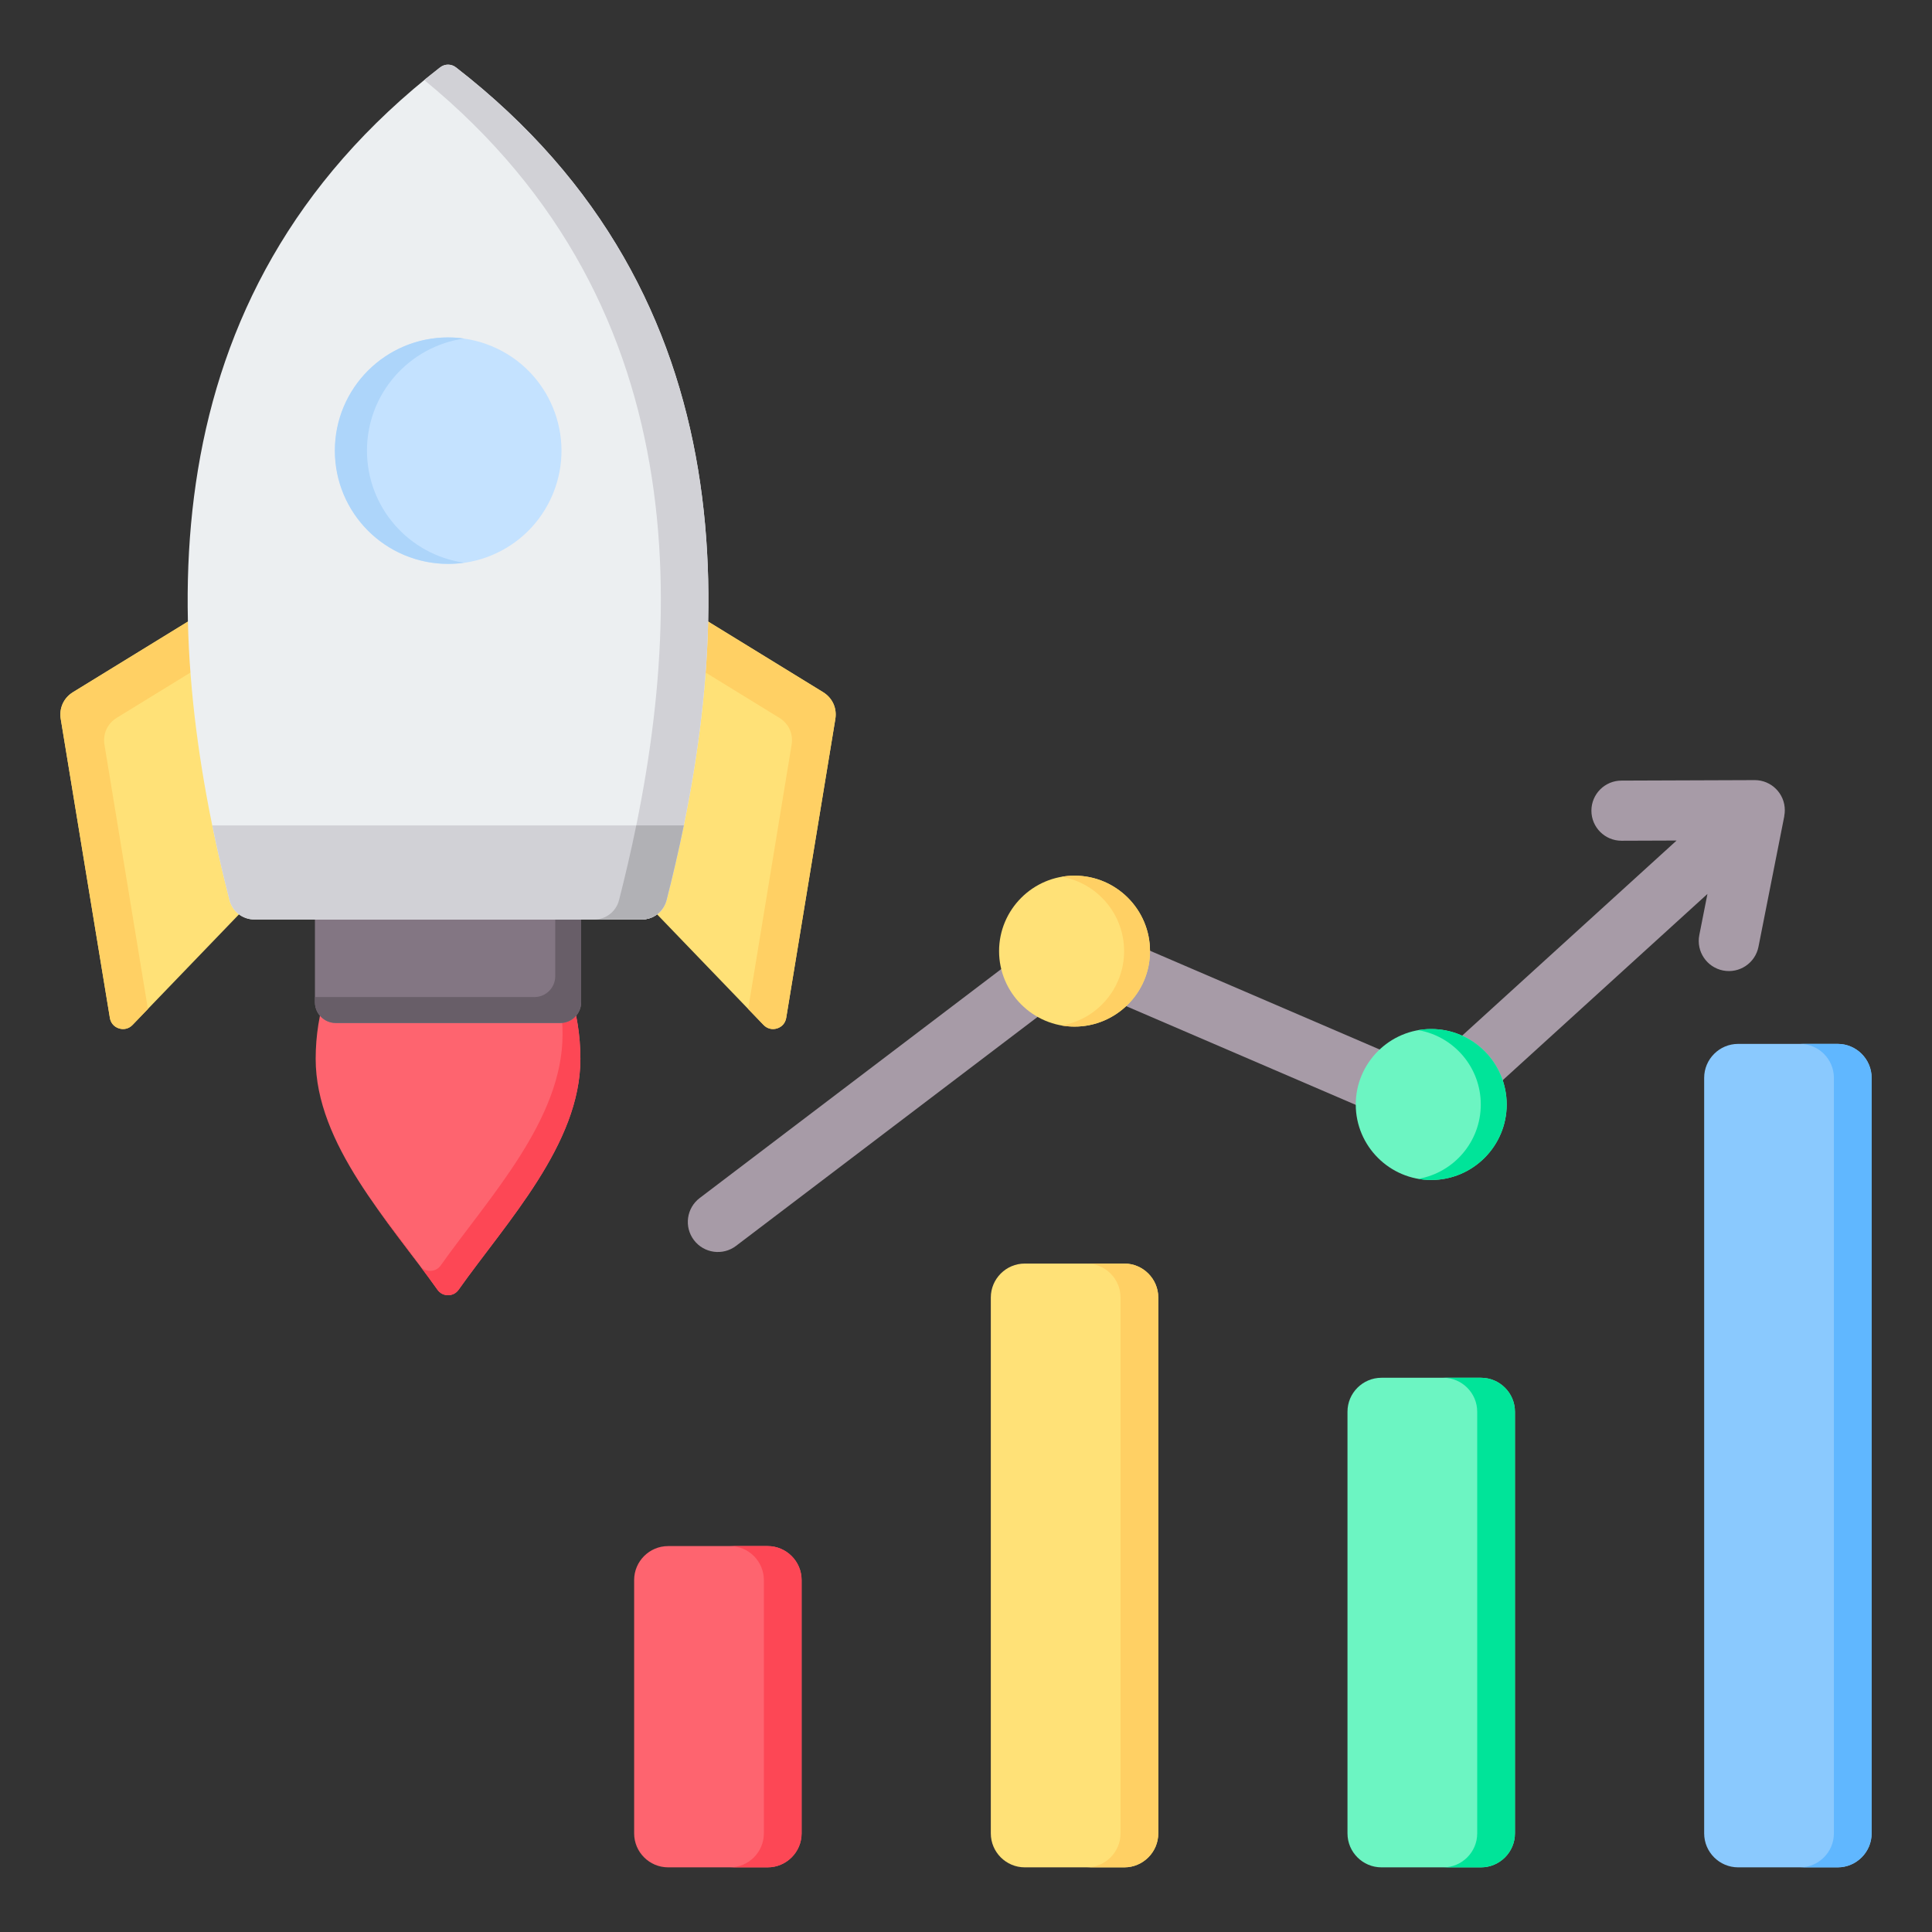 <svg id="Layer_1" enable-background="new 0 0 512 512" height="512" viewBox="0 0 512 512" width="512" xmlns="http://www.w3.org/2000/svg"><rect x="0" y="0" width="512" height="512" fill="#333333" stroke="none"/><g clip-rule="evenodd" fill-rule="evenodd"><g><path d="m115.934 341.797c-12.794-18.052-32.278-38.609-32.278-61.183 0-24.909 15.705-45.102 35.079-45.102s35.079 20.193 35.079 45.102c0 22.574-19.483 43.13-32.277 61.183-.664.937-1.652 1.448-2.801 1.448-1.149.001-2.138-.51-2.802-1.448z" fill="#fe646f"/><path d="m115.934 341.797c-1.463-2.064-3.015-4.162-4.614-6.292.66.836 1.6 1.289 2.682 1.289 1.149 0 2.137-.511 2.801-1.448 12.795-18.052 32.278-38.609 32.278-61.183 0-10.385-2.732-19.949-7.32-27.573 7.385 8.269 12.052 20.445 12.052 34.024 0 22.574-19.483 43.13-32.278 61.183-.664.937-1.652 1.448-2.801 1.448-1.147.001-2.136-.51-2.8-1.448zm-4.723-6.437c-3.579-4.763-7.395-9.686-11.011-14.76 3.812 5.083 7.638 10.001 11.001 14.747z" fill="#fd4755"/><path d="m88.957 235.793h59.558c3.022 0 5.494 2.472 5.494 5.494v24.317c0 3.022-2.472 5.494-5.494 5.494h-59.558c-3.022 0-5.494-2.472-5.494-5.494v-24.317c0-3.022 2.472-5.494 5.494-5.494z" fill="#837683"/><path d="m147.141 235.793h1.373c3.022 0 5.494 2.472 5.494 5.494v24.317c0 3.022-2.472 5.494-5.494 5.494h-59.557c-3.022 0-5.494-2.472-5.494-5.494v-1.374h58.184c3.022 0 5.494-2.472 5.494-5.494z" fill="#685e68"/><path d="m153.048 220.41 12.016-69.573 53.055 32.589c2.481 1.524 3.725 4.247 3.253 7.121l-13.021 79.215c-.221 1.343-1.121 2.377-2.421 2.782-1.3.404-2.628.063-3.572-.917z" fill="#ffe177"/><path d="m162.889 163.423 2.174-12.585 53.055 32.589c2.481 1.524 3.725 4.247 3.253 7.121l-13.021 79.215c-.221 1.343-1.121 2.377-2.421 2.782-1.3.404-2.628.063-3.572-.917l-4.084-4.242 11.512-70.034c.472-2.873-.772-5.597-3.253-7.121z" fill="#ffd064"/><path d="m84.424 220.41-12.016-69.573-53.055 32.589c-2.481 1.524-3.725 4.247-3.253 7.121l13.021 79.215c.221 1.343 1.121 2.377 2.421 2.782 1.3.404 2.628.063 3.572-.917z" fill="#ffe177"/><path d="m74.582 163.423-2.174-12.585-53.055 32.589c-2.481 1.524-3.725 4.247-3.253 7.121l13.021 79.215c.221 1.343 1.121 2.377 2.421 2.782 1.3.404 2.628.063 3.572-.917l4.084-4.242-11.512-70.034c-.472-2.873.772-5.597 3.253-7.121z" fill="#ffd064"/><path d="m60.811 238.511c-18.155-70.986-22.676-159.802 55.818-220.648 1.256-.974 2.955-.974 4.211 0 78.494 60.846 73.973 149.662 55.818 220.648-.788 3.08-3.474 5.166-6.653 5.166h-102.54c-3.18 0-5.866-2.085-6.654-5.166z" fill="#eceff1"/><path d="m112.435 21.214c1.374-1.125 2.766-2.244 4.194-3.351 1.256-.974 2.955-.974 4.211 0 78.494 60.846 73.973 149.662 55.818 220.648-.788 3.08-3.474 5.166-6.653 5.166h-12.599c3.18 0 5.865-2.086 6.654-5.166 17.824-69.694 22.498-156.573-51.625-217.297z" fill="#d1d1d6"/><path d="m56.25 218.745c1.373 6.713 2.911 13.313 4.561 19.766.788 3.082 3.475 5.166 6.653 5.166h102.54c3.178 0 5.865-2.084 6.653-5.166 1.65-6.453 3.188-13.053 4.561-19.766-41.655 0-83.311 0-124.968 0z" fill="#d1d1d6"/><path d="m157.406 243.677h12.599c3.178 0 5.865-2.084 6.653-5.166 1.65-6.453 3.188-13.053 4.561-19.766h-12.601c-1.373 6.713-2.908 13.314-4.558 19.766-.788 3.08-3.474 5.166-6.654 5.166z" fill="#b1b1b5"/><ellipse cx="118.734" cy="119.42" fill="#c4e2ff" rx="30" ry="30" transform="matrix(.383 -.924 .924 .383 -37.033 183.416)"/><path d="m118.734 89.42c1.446 0 2.867.105 4.258.302-14.551 2.068-25.741 14.575-25.741 29.698s11.19 27.63 25.741 29.698c-1.391.198-2.812.302-4.258.302-16.569 0-30-13.432-30-30s13.432-30 30-30z" fill="#add5fa"/></g><g><path d="m177.054 409.729h26.379c4.957 0 9 4.043 9 9v67.138c0 4.957-4.043 9-9 9h-26.379c-4.957 0-9-4.043-9-9v-67.138c0-4.957 4.043-9 9-9z" fill="#fe646f"/><path d="m193.432 409.729h10c4.957 0 9 4.043 9 9v67.138c0 4.957-4.043 9-9 9h-10c4.957 0 9-4.043 9-9v-67.138c0-4.957-4.043-9-9-9z" fill="#fd4755"/><path d="m271.576 334.857h26.379c4.957 0 9 4.043 9 9v142.011c0 4.957-4.043 9-9 9h-26.379c-4.957 0-9-4.043-9-9v-142.011c0-4.957 4.043-9 9-9z" fill="#ffe177"/><path d="m287.954 334.857h10c4.957 0 9 4.043 9 9v142.011c0 4.957-4.043 9-9 9h-10c4.957 0 9-4.043 9-9v-142.011c0-4.957-4.043-9-9-9z" fill="#ffd064"/><path d="m366.098 365.123h26.379c4.957 0 9 4.043 9 9v111.745c0 4.957-4.043 9-9 9-8.793 0-17.586 0-26.379 0-4.957 0-9-4.043-9-9 0-39.391 0-72.354 0-111.745 0-4.958 4.043-9 9-9z" fill="#6cf5c2"/><path d="m382.477 365.123h10c4.957 0 9 4.043 9 9v111.745c0 4.957-4.043 9-9 9h-10c4.957 0 9-4.043 9-9 0-39.391 0-72.354 0-111.745-.001-4.958-4.043-9-9-9z" fill="#00e499"/><path d="m460.621 276.643h26.379c4.957 0 9 4.043 9 9v200.224c0 4.957-4.043 9-9 9h-26.379c-4.957 0-9-4.043-9-9v-200.224c0-4.957 4.043-9 9-9z" fill="#8ac9fe"/><path d="m476.999 276.643h10c4.957 0 9 4.043 9 9v200.224c0 4.957-4.043 9-9 9h-10c4.957 0 9-4.043 9-9v-200.224c0-4.957-4.043-9-9-9z" fill="#60b7ff"/><path d="m195.055 330.174c-3.503 2.658-8.498 1.972-11.156-1.531s-1.972-8.498 1.531-11.156l94.522-71.771c2.365-1.794 5.41-2.064 7.957-.973l.012-.028 89.804 38.616 66.589-60.58-14.605.053c-4.401 0-7.969-3.568-7.969-7.969s3.568-7.969 7.969-7.969l35.315-.129c4.401 0 7.969 3.568 7.969 7.969 0 .522-.051 1.033-.147 1.527l.022.004-6.849 34.644c-.846 4.332-5.043 7.158-9.375 6.312s-7.158-5.043-6.312-9.375l2.157-10.913-67.544 61.449c-2.245 2.246-5.716 3.023-8.812 1.693l-90.277-38.82z" fill="#a79ba7"/><path d="m284.765 272.059c11.016 0 20-8.984 20-20 0-11.015-8.984-20-20-20-11.015 0-20 8.985-20 20 0 11.016 8.984 20 20 20z" fill="#ffe177"/><path d="m284.765 232.059c11.046 0 20 8.954 20 20s-8.954 20-20 20c-1.171 0-2.318-.102-3.433-.294 9.41-1.628 16.567-9.831 16.567-19.706s-7.157-18.078-16.567-19.706c1.115-.193 2.262-.294 3.433-.294z" fill="#ffd064"/><path d="m379.289 312.705c11.016 0 20-8.984 20-20 0-11.015-8.984-20-20-20-11.015 0-20 8.985-20 20s8.984 20 20 20z" fill="#6cf5c2"/><path d="m379.289 272.705c11.046 0 20 8.954 20 20s-8.954 20-20 20c-1.171 0-2.318-.102-3.433-.295 9.41-1.628 16.567-9.831 16.567-19.706s-7.157-18.078-16.567-19.706c1.115-.192 2.262-.293 3.433-.293z" fill="#00e499"/></g></g></svg>